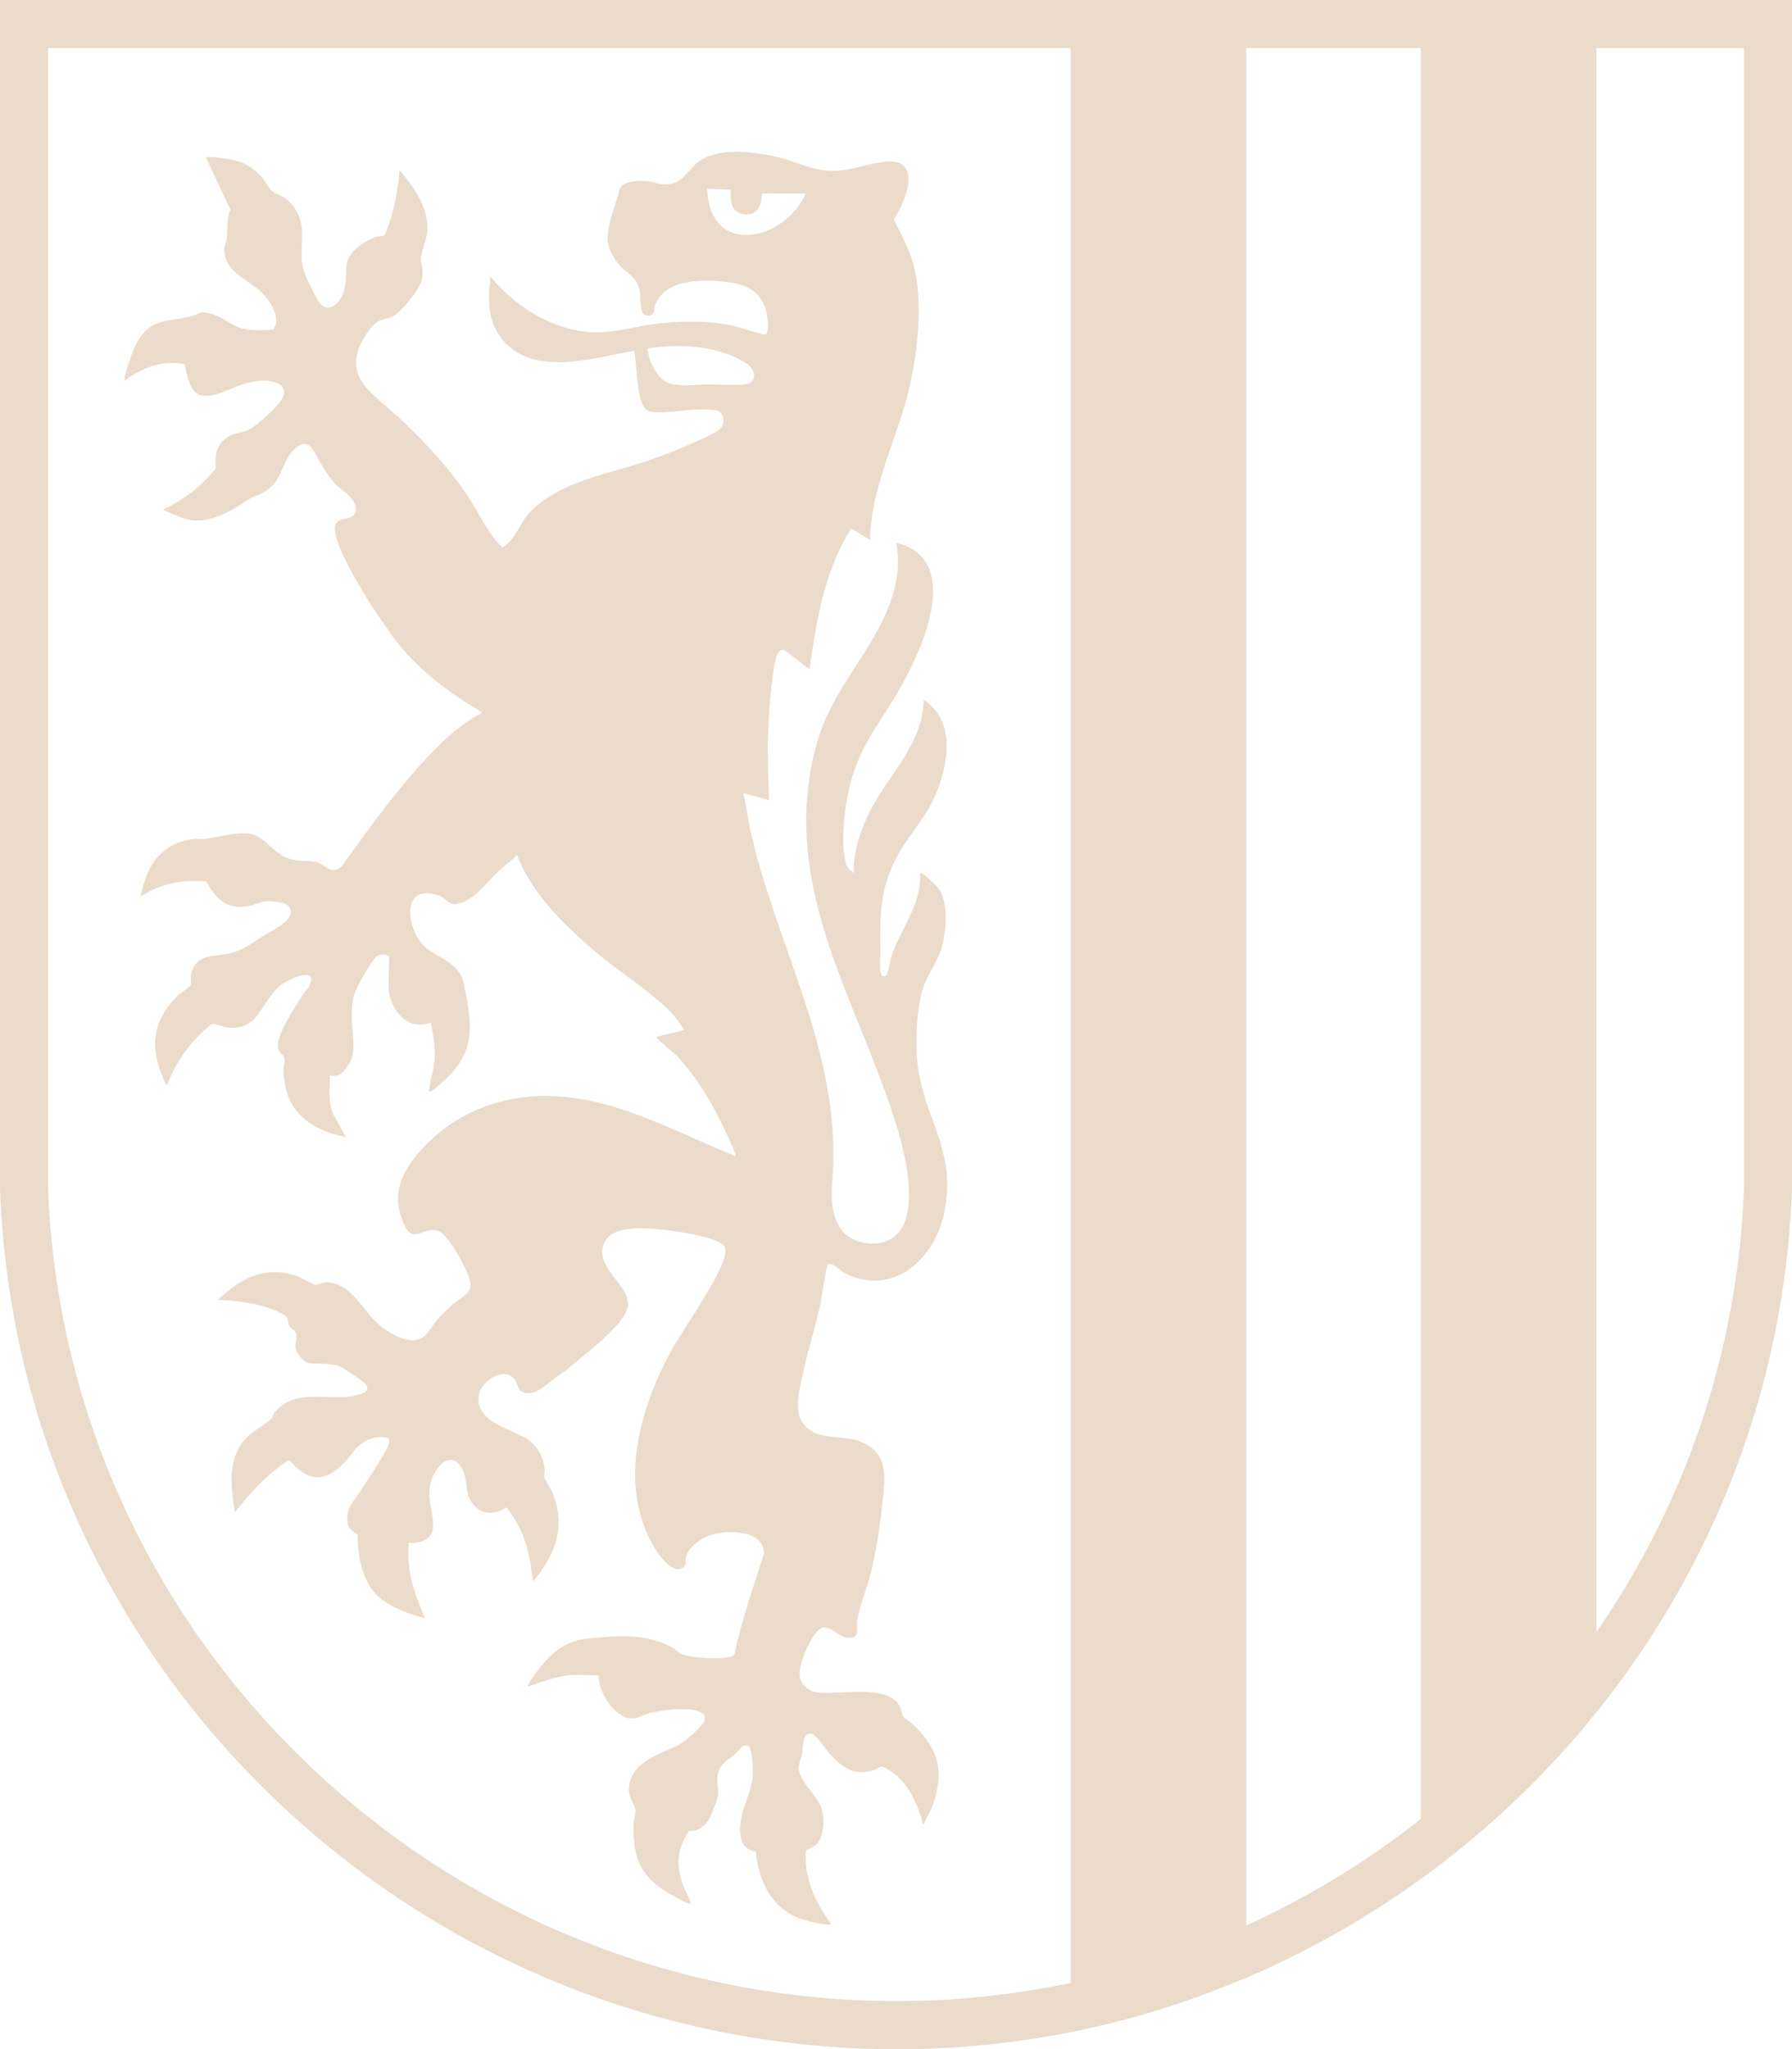 <?xml version="1.0" encoding="UTF-8"?> <svg xmlns="http://www.w3.org/2000/svg" id="Ebene_2" viewBox="0 0 112 128"><defs><style>.cls-1{fill:#ebdbca;}</style></defs><g id="Ebene_1-2"><path class="cls-1" d="M99.76,106.98s.01-.01.02-.02h0c7.26-9.02,11.79-20.34,12.22-32.74V0H0v74.22c1.02,28.99,24.38,52.3,53.3,53.72.93.05,1.85.07,2.77.07,5.69,0,11.21-.87,16.43-2.48.06-.02.12-.04.17-.06.81-.25,1.6-.52,2.39-.81.28-.1.55-.21.83-.32.57-.22,1.15-.44,1.71-.68.09-.04.19-.07.29-.11h0c5.04-2.16,9.71-5.02,13.89-8.48.02-.02.04-.03.06-.05,1.91-1.59,3.72-3.3,5.4-5.12.05-.06.11-.12.16-.18.82-.89,1.61-1.8,2.36-2.75ZM109,3v71.16c-.36,10.05-3.58,19.62-9.22,27.79V3h9.22ZM53.45,124.94c-13.26-.65-25.74-6.21-35.13-15.64-9.4-9.44-14.84-21.92-15.32-35.13V3h63.91v120.87c-3.54.74-7.17,1.13-10.85,1.13-.87,0-1.75-.02-2.62-.06ZM77.89,3h10.91v110.63c-3.39,2.67-7.05,4.89-10.91,6.65V3Z"></path><path class="cls-1" d="M51.2,81.84c.09-.4.44-2.73.53-2.84.03-.04.07-.06.12-.06.42.09.65.45,1.07.65,2.98,1.37,5.47-.96,6.08-3.77.87-4.04-1.37-6.01-1.68-9.61-.11-1.23-.02-3.11.31-4.3.27-.97.97-1.79,1.24-2.78.28-1.04.44-2.77-.25-3.68-.09-.12-1.02-1.03-1.12-.92.14,1.91-1.19,3.44-1.76,5.13-.08.23-.26,1.22-.37,1.29-.06.04-.13.04-.2.02-.25-.08-.15-1.23-.15-1.5-.03-1.96-.05-3.54.76-5.39.71-1.64,2.01-2.81,2.7-4.45.8-1.92,1.27-4.58-.74-5.91-.09,2.95-2.44,4.85-3.58,7.39-.48,1.09-.83,2.22-.8,3.43-.18-.14-.38-.3-.46-.52-.35-1.03-.17-2.8,0-3.87.51-3.27,1.87-4.55,3.4-7.24,1.37-2.41,3.89-7.99-.28-9,.23,1.3.07,2.41-.35,3.64-1.1,3.16-3.71,5.49-4.65,9-2.21,8.2,1.9,14.83,4.48,22.15.73,2.08,2,6,.86,8.01-.81,1.42-3.23,1.23-3.96-.18-.63-1.19-.36-2.54-.32-3.81.22-7.6-3.71-13.92-5.24-21.14-.14-.68-.23-1.37-.38-2.04l1.6.44c-.03-1.33-.1-2.66-.06-3.99.04-1.25.13-2.59.31-3.83.05-.37.16-1.72.7-1.55.18.06,1.52,1.23,1.59,1.16.43-3.01.93-6.15,2.6-8.75l1.18.71c.05-3.43,1.79-6.47,2.51-9.75.47-2.11.75-4.92.3-7.04-.25-1.17-.79-2.18-1.33-3.22.71-1.07,1.85-3.8-.44-3.63-1.01.08-2.08.52-3.14.58-1.37.08-2.44-.57-3.74-.87-1.37-.31-3.29-.57-4.58.11-1.11.58-1.1,1.75-2.67,1.59-.26-.03-.54-.15-.83-.18-.48-.04-1.43-.04-1.71.42-.25,1.04-.8,2.19-.77,3.28.01.45.39,1.12.68,1.48.53.67,1.17.69,1.34,1.79.07.43-.1,1.41.52,1.43.44.02.34-.44.45-.72.69-1.69,3.33-1.57,4.79-1.33,1.09.18,1.83.66,2.13,1.77.07.26.24,1.36-.06,1.46-.14.05-1.73-.5-2.08-.57-1.47-.3-3.04-.29-4.53-.13-1.82.2-3.25.81-5.13.45-2.15-.41-4.03-1.71-5.43-3.35-.18,1.37-.2,2.74.71,3.87,1.94,2.43,5.71,1.18,8.27.74.18.77.12,3.24.77,3.69.16.11.36.15.56.15,1.22.04,2.54-.31,3.78-.12.54.09.59.86.24,1.18-.3.28-1.46.76-1.88.95-.87.39-1.78.73-2.69,1.04-2.41.82-5.53,1.29-7.34,3.24-.61.66-.85,1.66-1.68,2.16-.9-.87-1.4-2.03-2.07-3.07-1.17-1.8-2.65-3.37-4.19-4.85-1.85-1.78-4.11-2.77-2.11-5.6.69-.98,1.08-.55,1.79-1.11.53-.42,1.49-1.59,1.58-2.26.07-.49-.11-.83-.1-1.16.02-.44.38-1.19.41-1.78.07-1.42-.87-2.73-1.74-3.75-.11,1.38-.37,2.76-.91,4.04-.08.12-.42.09-.58.14-.32.1-.9.45-1.16.67-1.12.93-.42,1.77-.91,2.94-.27.64-.96,1.2-1.48.45-.24-.34-.75-1.42-.9-1.82-.53-1.48.42-2.87-.83-4.32-.43-.5-.79-.48-1.18-.77-.15-.11-.52-.73-.71-.94-.46-.5-.99-.83-1.66-1-.25-.06-1.66-.3-1.77-.15l1.52,3.23c-.24.57-.16,1.21-.23,1.82-.02.2-.15.42-.15.66-.02,1.42,1.5,1.88,2.34,2.71.53.52,1.22,1.56.74,2.28-.11.09-1.09.07-1.31.06-1.33-.08-1.49-.7-2.54-1-.86-.24-.7,0-1.33.14-1.69.39-2.65.12-3.53,1.97-.06.13-.8,2.1-.57,2.03,1.1-.81,2.35-1.29,3.73-1.01.09.6.31,1.8,1.02,1.94.91.18,1.83-.47,2.69-.71.61-.17,1.14-.28,1.76-.14.62.14.93.47.6,1.08-.25.47-1.49,1.61-1.97,1.87-.53.29-1.02.2-1.53.59-.64.49-.69,1.14-.64,1.89-.91,1.12-1.95,1.93-3.26,2.54,0,.12,1.33.61,1.53.65,1.08.22,2.26-.29,3.17-.86.57-.36.63-.46,1.29-.72,1.49-.61,1.29-1.95,2.17-2.8.98-.95,1.28.26,1.69.91.22.34.51.82.77,1.12.47.56,1.48.96,1.39,1.81-.08.73-1.39.2-1.3,1.17.15,1.62,2.66,5.38,3.69,6.77,1.45,1.95,3.44,3.41,5.52,4.65-1.7.9-3.09,2.37-4.35,3.81-1.6,1.83-3,3.83-4.44,5.79-.67.65-1.05-.18-1.66-.28-.66-.1-1.15.02-1.85-.28-.85-.37-1.43-1.48-2.46-1.5-.84-.02-1.73.23-2.54.35-.23.03-.48-.02-.71,0-2.06.25-2.99,1.68-3.34,3.61,1.28-.84,2.58-1.07,4.1-.95.67,1.18,1.32,1.81,2.76,1.51.28-.06.6-.23.86-.26.31-.04,1.26.02,1.47.24.78.79-.97,1.57-1.44,1.86-.81.51-1.28.93-2.27,1.16-.94.21-2.05,0-2.32,1.29-.04.19,0,.62-.04.7-.03.05-.73.56-.87.7-1.23,1.26-1.64,2.6-1.13,4.31.03.11.44,1.28.53,1.21.59-1.52,1.51-2.8,2.78-3.81.15-.07.64.16.87.19,2.1.33,2.16-1.54,3.42-2.59.45-.38,2.46-1.31,1.81.04-.07.16-.26.32-.36.47-.47.79-1.61,2.39-1.59,3.24.01.45.36.55.4.77.05.27-.06.51-.06.76,0,.32.09.82.16,1.15.42,1.84,2.02,2.69,3.74,3.03-.27-.61-.75-1.18-.92-1.83-.17-.65-.06-1.35-.09-2.01.56.07.79-.11,1.09-.54.39-.56.43-1,.39-1.68-.07-1.04-.26-2.26.21-3.22.18-.38,1.01-1.9,1.31-2.06.18-.09.65-.12.72.09l-.04,2.05c.19,1.33,1.19,2.58,2.65,2.05.13.75.28,1.45.24,2.22-.04.67-.26,1.31-.35,1.95,0,.06-.04.19.08.14.22-.08,1.11-.91,1.3-1.12,1.23-1.39,1.32-2.62,1.02-4.39-.07-.39-.16-.9-.25-1.29-.31-1.42-1.9-1.58-2.62-2.46-.99-1.21-1.22-3.77,1.09-2.98.5.17.56.63,1.15.51,1.05-.21,1.73-1.24,2.45-1.93.4-.39.88-.72,1.27-1.12.92,2.39,2.93,4.36,4.85,6,1.43,1.22,3.23,2.33,4.55,3.6.41.39.76.86,1.06,1.33-.52.15-1.07.23-1.58.4-.06.02-.18-.01-.13.1.03.08,1.03.91,1.21,1.09,1.25,1.31,2.23,2.94,2.99,4.57.19.4.6,1.22.7,1.61,0,.03.02.1-.03.09-3.99-1.59-7.85-3.9-12.3-3.73-2.76.11-5.29,1.2-7.18,3.22-1.35,1.45-2.1,2.96-1.13,4.92.55,1.12,1.21-.08,2.12.3.61.26,1.89,2.58,1.96,3.24.07.69-.65.93-1.06,1.29-.32.29-.79.74-1.06,1.06-.41.48-.61,1.11-1.33,1.21-.73.1-1.73-.5-2.27-.97-1.02-.87-1.72-2.61-3.28-2.64-.23,0-.64.18-.7.17-.15-.03-.89-.48-1.19-.58-1.96-.64-3.49.16-4.88,1.51,1.19.06,2.39.18,3.5.63.15.06.68.3.77.4.11.12.08.44.21.64.12.18.36.22.41.47.12.53-.29.72.19,1.35.52.68.84.44,1.56.5.25.02.71.05.93.14.18.07,1.27.81,1.46.96.68.55.07.78-.51.9-1.67.32-3.78-.51-5.01,1.08-.08.1-.07.24-.18.35-.3.32-1.08.72-1.48,1.12-1.31,1.31-1.05,3.04-.8,4.73.97-1.24,1.98-2.35,3.31-3.23h.12c.89,1,1.79,1.47,2.96.54.53-.42.77-.82,1.18-1.3.44-.51,1.41-.92,2.06-.61.04.14,0,.26-.04.39-.2.63-1.43,2.36-1.86,3.05-.32.52-.65.72-.7,1.43-.04.62.15.82.64,1.13.01,1.15.19,2.38.85,3.35.7,1.04,2.2,1.55,3.36,1.87-.66-1.54-1.19-3.01-1.01-4.73.72.09,1.51-.21,1.52-1.03.01-.82-.34-1.58-.2-2.52.16-1,1.28-2.45,2.03-1.02.38.72.11,1.45.64,2.14.53.69,1.38.72,2.07.25.06-.02.07.03.11.06.14.13.64.98.75,1.2.53,1.05.69,2.2.85,3.35,1.42-1.72,2.1-3.49,1.16-5.66-.09-.21-.43-.71-.46-.84-.03-.11.04-.35.02-.55-.09-.76-.51-1.52-1.17-1.9-1.05-.61-3.22-1.07-2.94-2.71.15-.86,1.58-1.81,2.23-.96.31.41.15.84.86.86.76.02,1.64-1.07,2.33-1.4.91-.84,3.72-2.82,3.89-4.03.18-1.25-1.94-2.33-1.56-3.74.38-1.38,2.52-1.16,3.61-1.06.79.07,3.36.44,3.89.95.17.16.17.26.15.49-.1,1.27-2.58,4.7-3.32,6.03-2.03,3.67-3.45,8.57-1.08,12.45.28.46,1.18,1.73,1.8,1.15.18-.17.09-.4.15-.62.19-.73,1.16-1.31,1.86-1.45,1.02-.21,2.98-.17,3.01,1.23-.65,2.09-1.4,4.16-1.85,6.31-.05.08-.13.11-.21.14-.62.2-2.47.1-3.08-.15-.21-.09-.4-.31-.59-.41-1.68-.92-3.43-.74-5.27-.57-1.31.12-2.2.81-2.99,1.8-.1.13-.86,1.12-.77,1.21.8-.27,1.61-.6,2.46-.7.66-.08,1.31,0,1.97,0-.03.95.8,2.32,1.72,2.63.55.19.91-.13,1.44-.27.79-.21,1.85-.31,2.66-.22.43.05,1.02.25.74.78-.15.29-1.19,1.23-1.51,1.39-1.16.59-3.05,1.07-3.16,2.7-.04.67.39,1.07.41,1.42.01.21-.11.6-.12.83-.09,2.34.58,3.51,2.62,4.59.2.11.64.34.84.4.08.02.11,0,.09-.09-.11-.37-.39-.8-.51-1.2-.4-1.24-.29-2.15.41-3.25.63.06,1.07-.35,1.34-.88.11-.21.42-1.04.47-1.25.11-.51-.16-.94.04-1.55.22-.63.64-.78,1.09-1.15.17-.15.42-.65.77-.48.26.13.31,1.41.3,1.72-.07,1.45-1.05,2.57-.75,4.01.12.57.39.73.92.88.21,1.85.96,3.53,2.82,4.19.48.17,1.27.35,1.77.36.09,0,.1.01.09-.09-.96-1.34-1.69-2.84-1.53-4.55.29-.17.52-.17.75-.49.44-.63.42-1.67.12-2.35-.32-.72-1.27-1.49-1.33-2.23-.02-.33.15-.66.21-.98.05-.3,0-1.24.51-1.24.35,0,.91.91,1.15,1.19.78.87,1.51,1.47,2.77,1.11.13-.04.5-.25.56-.24.1,0,.57.3.68.38,1.03.73,1.6,2.08,1.9,3.28l.52-1.05c.85-2.29.51-3.66-1.23-5.31-.13-.12-.45-.3-.53-.41-.11-.15-.12-.43-.21-.62-.72-1.5-3.91-.69-5.24-.91-.54-.09-1.04-.57-1.04-1.13,0-.74.68-2.35,1.26-2.82.48-.38,1.17.45,1.66.53.91.14.61-.5.69-1.07.11-.82.63-2.06.84-2.94.32-1.31.54-2.65.68-3.99.18-1.72.62-3.48-1.36-4.25-1.22-.47-2.73.05-3.59-1.19-.56-.81-.13-2.29.07-3.22.27-1.27.68-2.51.96-3.77ZM44.2,11.79l1.48.06c-.06.72.04,1.5.92,1.54.82.03.99-.63,1.03-1.3h2.72c-1.31,2.99-6.02,4-6.15-.3ZM44.17,24.02c-.71,0-1.7.16-2.39-.09-.7-.25-1.28-1.44-1.3-2.16,1.91-.34,4.52-.17,6.18.94.61.41.71,1.21-.12,1.3-.69.08-1.64,0-2.37,0Z"></path></g></svg> 